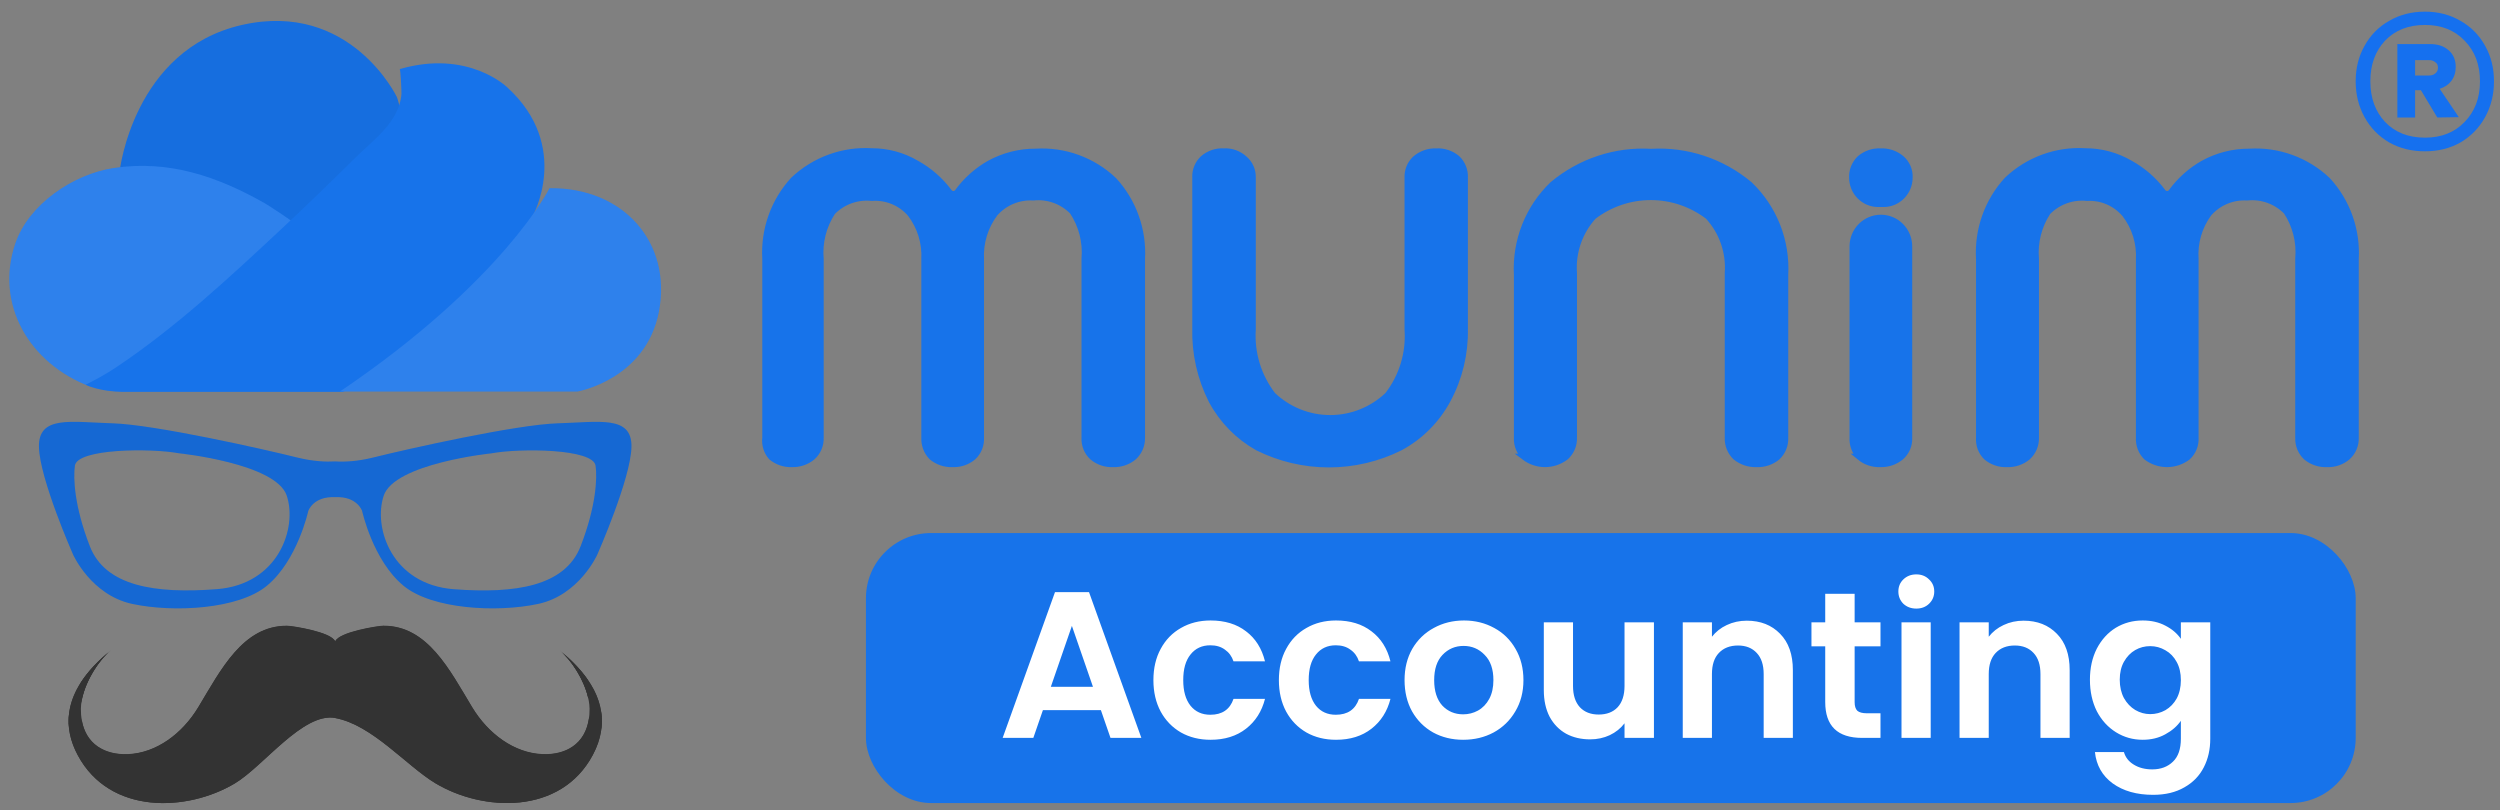 <svg width="179" height="58" viewBox="0 0 179 58" fill="none" xmlns="http://www.w3.org/2000/svg">
<rect x="0" y="0" width="179" height="58" fill="#808080" stroke="none"/>
<path d="M40.072 46.578C41.081 47.397 42.195 49.277 42.212 50.747C42.241 53.134 40.661 54.088 38.841 54.01C36.814 53.925 34.959 52.556 33.803 50.641C32.197 47.982 30.618 44.806 27.452 44.817C27.092 44.819 24.265 45.254 24.001 45.941C23.738 45.254 20.911 44.819 20.551 44.817C17.385 44.806 15.805 47.982 14.2 50.641C13.046 52.556 11.188 53.925 9.164 54.01C7.343 54.086 5.763 53.133 5.792 50.747C5.808 49.279 6.922 47.397 7.932 46.578C5.719 48.373 3.883 50.923 5.567 54.073C7.857 58.353 13.396 58.128 16.808 56.095C18.875 54.863 21.682 50.997 24.001 51.405C24.001 51.407 24.001 51.411 24.001 51.411C26.665 51.901 29.115 54.854 31.195 56.093C34.607 58.126 40.145 58.351 42.436 54.071C44.121 50.923 42.285 48.373 40.072 46.578Z" fill="#333333"/>
<path d="M42.106 49.916C42.589 50.621 42.934 51.391 43.049 52.223C43.365 49.906 41.839 47.992 40.072 46.558C40.901 47.231 41.802 48.625 42.106 49.916Z" fill="#333333"/>
<path d="M5.898 49.916C6.2 48.626 7.101 47.231 7.932 46.558C6.164 47.992 4.639 49.908 4.955 52.225C5.071 51.393 5.415 50.621 5.898 49.916Z" fill="#333333"/>
<path d="M5.838 51.442C5.809 51.616 5.792 51.788 5.79 51.955C5.761 54.342 7.341 55.295 9.162 55.22C11.188 55.134 13.043 53.765 14.198 51.851C15.803 49.193 17.383 46.015 20.549 46.026C20.909 46.028 23.735 46.463 23.999 47.15C24.263 46.463 27.09 46.028 27.45 46.026C30.615 46.015 32.195 49.191 33.8 51.851C34.955 53.765 36.812 55.134 38.839 55.22C40.659 55.295 42.239 54.342 42.21 51.955C42.208 51.788 42.191 51.616 42.162 51.442C41.895 53.303 40.463 54.06 38.839 53.992C36.812 53.907 34.957 52.537 33.8 50.623C32.195 47.965 30.615 44.788 27.45 44.799C27.09 44.801 24.263 45.236 23.999 45.922C23.738 45.238 20.91 44.803 20.551 44.801C17.385 44.789 15.805 47.965 14.2 50.625C13.045 52.539 11.188 53.909 9.164 53.994C7.537 54.06 6.106 53.303 5.838 51.442Z" fill="#333333"/>
<path d="M40.072 46.578C40.917 47.265 41.835 48.697 42.12 50.008C42.145 49.812 42.16 49.605 42.157 49.384C42.155 49.151 42.12 48.907 42.068 48.658C41.527 47.882 40.821 47.187 40.072 46.578Z" fill="#333333"/>
<path d="M5.78 48.886C5.753 49.057 5.736 49.223 5.734 49.384C5.73 49.732 5.763 50.046 5.823 50.334C6.011 48.941 7.012 47.322 7.928 46.579C7.108 47.246 6.338 48.018 5.78 48.886Z" fill="#333333"/>
<path d="M43.009 50.774C42.94 51.391 42.741 52.036 42.381 52.708C40.091 56.988 34.553 56.763 31.141 54.73C29.062 53.491 26.613 50.538 23.947 50.048C23.947 50.048 23.947 50.044 23.947 50.042C21.628 49.634 18.82 53.5 16.754 54.732C13.34 56.763 7.803 56.99 5.513 52.709C5.222 52.167 5.038 51.641 4.941 51.134C4.837 52.044 5.007 53.025 5.569 54.073C7.859 58.354 13.397 58.129 16.809 56.095C18.874 54.864 21.682 50.997 24.001 51.405C24.001 51.407 24.001 51.411 24.001 51.411C26.667 51.901 29.116 54.854 31.195 56.093C34.607 58.126 40.145 58.351 42.436 54.071C43.071 52.885 43.205 51.785 43.009 50.774Z" fill="#333333"/>
<path d="M24.001 35.596C25.58 35.52 25.929 36.586 25.929 36.586C25.929 36.586 26.7 40.124 28.885 41.934C30.926 43.625 35.57 43.873 38.526 43.241C41.482 42.609 42.769 39.703 42.769 39.703C42.769 39.703 45.169 34.268 45.212 31.995C45.254 29.719 42.896 30.226 39.94 30.31C36.984 30.393 29.103 32.162 26.745 32.753C25.583 33.043 24.65 33.08 24.001 33.038C23.355 33.077 22.42 33.043 21.258 32.753C18.903 32.162 11.018 30.393 8.06 30.31C5.104 30.224 2.746 29.719 2.789 31.995C2.831 34.271 5.231 39.703 5.231 39.703C5.231 39.703 6.518 42.609 9.474 43.241C12.43 43.873 17.077 43.628 19.116 41.934C21.301 40.124 22.072 36.586 22.072 36.586C22.072 36.586 22.422 35.52 24.001 35.596ZM41.572 39.113C40.459 41.976 36.902 42.525 32.487 42.188C28.074 41.851 26.702 37.806 27.473 35.491C28.244 33.176 35.187 32.458 35.187 32.458C37.245 32.079 42.474 32.121 42.644 33.343C42.769 34.221 42.686 36.249 41.572 39.113ZM5.362 33.341C5.532 32.118 10.761 32.076 12.818 32.455C12.818 32.455 19.762 33.171 20.532 35.489C21.303 37.806 19.932 41.848 15.519 42.185C11.104 42.525 7.547 41.976 6.433 39.113C5.317 36.249 5.237 34.221 5.362 33.341Z" fill="#1773EA"/>
<path d="M24.001 35.596C25.58 35.52 25.929 36.586 25.929 36.586C25.929 36.586 26.7 40.124 28.885 41.934C30.926 43.625 35.57 43.873 38.526 43.241C41.482 42.609 42.769 39.703 42.769 39.703C42.769 39.703 45.169 34.268 45.212 31.995C45.254 29.719 42.896 30.226 39.94 30.31C36.984 30.393 29.103 32.162 26.745 32.753C25.583 33.043 24.65 33.08 24.001 33.038C23.355 33.077 22.42 33.043 21.258 32.753C18.903 32.162 11.018 30.393 8.06 30.31C5.104 30.224 2.746 29.719 2.789 31.995C2.831 34.271 5.231 39.703 5.231 39.703C5.231 39.703 6.518 42.609 9.474 43.241C12.43 43.873 17.077 43.628 19.116 41.934C21.301 40.124 22.072 36.586 22.072 36.586C22.072 36.586 22.422 35.52 24.001 35.596ZM41.572 39.113C40.459 41.976 36.902 42.525 32.487 42.188C28.074 41.851 26.702 37.806 27.473 35.491C28.244 33.176 35.187 32.458 35.187 32.458C37.245 32.079 42.474 32.121 42.644 33.343C42.769 34.221 42.686 36.249 41.572 39.113ZM5.362 33.341C5.532 32.118 10.761 32.076 12.818 32.455C12.818 32.455 19.762 33.171 20.532 35.489C21.303 37.806 19.932 41.848 15.519 42.185C11.104 42.525 7.547 41.976 6.433 39.113C5.317 36.249 5.237 34.221 5.362 33.341Z" fill="black" fill-opacity="0.1"/>
<path d="M8.571 12.239C8.571 12.239 9.552 3.55 17.323 1.787C25.094 0.025 28.415 6.945 28.415 6.945C28.415 6.945 28.814 7.924 28.946 10.274C28.946 10.274 23.301 16.933 21.574 18.304C21.574 18.304 15.977 13.839 8.571 12.239Z" fill="#1773EA"/>
<path d="M8.571 12.239C8.571 12.239 9.552 3.55 17.323 1.787C25.094 0.025 28.415 6.945 28.415 6.945C28.415 6.945 28.814 7.924 28.946 10.274C28.946 10.274 23.301 16.933 21.574 18.304C21.574 18.304 15.977 13.839 8.571 12.239Z" fill="black" fill-opacity="0.05"/>
<path d="M21.177 16.113C21.266 16.013 19.098 14.633 18.991 14.572C15.573 12.63 12.077 11.429 8.126 12.033C5.251 12.472 2.043 14.618 1.088 17.458C-0.374 21.799 2.105 26.026 6.432 27.669C6.432 27.669 16.727 21.075 21.177 16.113Z" fill="#1773EA"/>
<path d="M21.177 16.113C21.266 16.013 19.098 14.633 18.991 14.572C15.573 12.63 12.077 11.429 8.126 12.033C5.251 12.472 2.043 14.618 1.088 17.458C-0.374 21.799 2.105 26.026 6.432 27.669C6.432 27.669 16.727 21.075 21.177 16.113Z" fill="white" fill-opacity="0.1"/>
<path d="M28.616 4.949C28.687 4.929 28.751 6.595 28.745 6.695C28.62 8.726 26.691 10.049 25.363 11.37C23.655 13.069 21.919 14.74 20.159 16.385C16.414 19.884 12.577 23.455 8.292 26.316C7.629 26.758 6.852 27.19 6.135 27.544C6.135 27.544 7.065 28.06 8.956 28.06H24.564C24.564 28.06 34.593 21.205 38.114 15.526C38.114 15.526 40.969 10.499 36.32 6.255C36.32 6.255 33.531 3.513 28.616 4.949Z" fill="#1773EA"/>
<path d="M39.346 13.476C39.346 13.476 36.025 20.135 24.335 28.035H41.338C41.338 28.035 46.253 27.186 47.183 22.29C48.113 17.393 44.659 13.411 39.346 13.476Z" fill="#1773EA"/>
<path d="M39.346 13.476C39.346 13.476 36.025 20.135 24.335 28.035H41.338C41.338 28.035 46.253 27.186 47.183 22.29C48.113 17.393 44.659 13.411 39.346 13.476Z" fill="white" fill-opacity="0.1"/>
<path fill-rule="evenodd" clip-rule="evenodd" d="M55.235 32.715C55.647 33.058 56.17 33.236 56.703 33.213C57.232 33.231 57.75 33.054 58.16 32.715C58.351 32.543 58.502 32.331 58.603 32.094C58.704 31.857 58.752 31.6 58.743 31.342V18.557C58.637 17.362 58.939 16.167 59.597 15.17C59.963 14.797 60.407 14.512 60.895 14.336C61.384 14.161 61.906 14.098 62.422 14.153C62.941 14.114 63.461 14.197 63.943 14.397C64.424 14.596 64.853 14.906 65.196 15.302C65.905 16.23 66.262 17.385 66.201 18.557V31.342C66.19 31.595 66.23 31.847 66.32 32.084C66.41 32.32 66.548 32.535 66.724 32.715C67.139 33.059 67.665 33.236 68.201 33.213C68.735 33.238 69.258 33.06 69.669 32.715C69.855 32.541 70.002 32.328 70.097 32.091C70.193 31.853 70.235 31.598 70.222 31.342V18.557C70.161 17.376 70.517 16.211 71.227 15.272C71.57 14.882 71.997 14.576 72.474 14.377C72.951 14.178 73.466 14.091 73.981 14.122C74.497 14.066 75.019 14.129 75.508 14.305C75.997 14.481 76.44 14.766 76.805 15.139C77.468 16.135 77.773 17.331 77.67 18.526V31.342C77.656 31.598 77.699 31.853 77.794 32.091C77.89 32.328 78.036 32.541 78.223 32.715C78.633 33.06 79.157 33.238 79.69 33.213C80.226 33.236 80.752 33.059 81.168 32.715C81.357 32.542 81.507 32.33 81.607 32.093C81.708 31.856 81.757 31.599 81.751 31.342V18.557C81.809 17.527 81.662 16.496 81.316 15.526C80.971 14.556 80.435 13.667 79.74 12.912C78.996 12.207 78.117 11.664 77.158 11.314C76.199 10.964 75.179 10.816 74.162 10.878C73.004 10.872 71.863 11.163 70.845 11.722C69.954 12.229 69.179 12.923 68.573 13.756C68.537 13.805 68.49 13.844 68.436 13.871C68.382 13.898 68.322 13.912 68.262 13.912C68.201 13.912 68.142 13.898 68.088 13.871C68.034 13.844 67.987 13.805 67.95 13.756C67.327 12.919 66.536 12.226 65.628 11.722C64.652 11.146 63.542 10.844 62.412 10.847C61.393 10.786 60.372 10.935 59.412 11.285C58.451 11.634 57.571 12.178 56.823 12.881C56.129 13.636 55.592 14.525 55.247 15.495C54.901 16.466 54.754 17.497 54.813 18.526V31.342C54.783 31.588 54.805 31.837 54.877 32.074C54.95 32.311 55.072 32.529 55.235 32.715ZM90.053 32.033C91.638 32.823 93.382 33.234 95.149 33.234C96.916 33.234 98.659 32.823 100.245 32.033C101.683 31.259 102.865 30.074 103.642 28.626C104.482 27.068 104.905 25.315 104.868 23.541V12.719C104.881 12.465 104.839 12.212 104.745 11.977C104.652 11.741 104.508 11.53 104.326 11.356C103.913 11.007 103.385 10.829 102.848 10.857C102.297 10.834 101.758 11.023 101.34 11.386C101.16 11.555 101.017 11.762 100.923 11.992C100.83 12.222 100.787 12.47 100.798 12.719V23.581C100.918 25.279 100.41 26.962 99.37 28.3C98.252 29.362 96.777 29.952 95.244 29.952C93.712 29.952 92.236 29.362 91.118 28.3C90.082 26.96 89.57 25.28 89.681 23.581V12.719C89.689 12.466 89.641 12.216 89.54 11.985C89.439 11.754 89.288 11.55 89.098 11.386C88.899 11.203 88.666 11.061 88.412 10.97C88.159 10.879 87.889 10.841 87.621 10.857C87.086 10.827 86.561 11.006 86.153 11.356C85.967 11.527 85.821 11.739 85.725 11.974C85.629 12.21 85.587 12.464 85.6 12.719V23.49C85.554 25.29 85.955 27.074 86.766 28.677C87.524 30.089 88.664 31.254 90.053 32.033ZM109.15 32.715C109.575 33.037 110.092 33.212 110.623 33.212C111.154 33.212 111.671 33.037 112.095 32.715C112.286 32.543 112.437 32.331 112.538 32.094C112.639 31.857 112.687 31.6 112.678 31.342V19.553C112.625 18.814 112.722 18.071 112.964 17.371C113.206 16.672 113.588 16.029 114.085 15.485C115.27 14.581 116.713 14.092 118.196 14.092C119.68 14.092 121.123 14.581 122.307 15.485C122.808 16.028 123.193 16.669 123.437 17.369C123.681 18.07 123.779 18.813 123.725 19.553V31.342C123.715 31.597 123.76 31.852 123.855 32.088C123.95 32.325 124.094 32.539 124.277 32.715C124.701 33.057 125.233 33.234 125.775 33.213C126.311 33.236 126.838 33.059 127.253 32.715C127.437 32.539 127.582 32.326 127.677 32.089C127.772 31.852 127.816 31.597 127.805 31.342V19.676C127.87 18.476 127.675 17.276 127.234 16.161C126.793 15.046 126.117 14.041 125.252 13.217C123.281 11.57 120.768 10.739 118.217 10.888C115.665 10.739 113.152 11.57 111.181 13.217C110.318 14.042 109.643 15.047 109.202 16.162C108.761 17.277 108.565 18.476 108.628 19.676V31.372C108.619 31.623 108.663 31.873 108.759 32.105C108.854 32.336 108.998 32.544 109.18 32.715H109.15ZM133.153 32.715C133.568 33.059 134.094 33.236 134.63 33.213C135.163 33.231 135.684 33.054 136.098 32.715C136.292 32.546 136.445 32.334 136.547 32.096C136.648 31.858 136.693 31.6 136.681 31.342V17.641C136.681 17.102 136.469 16.584 136.092 16.203C135.715 15.822 135.204 15.607 134.67 15.607C134.137 15.607 133.626 15.822 133.249 16.203C132.872 16.584 132.66 17.102 132.66 17.641V31.342C132.646 31.595 132.685 31.849 132.775 32.085C132.865 32.322 133.004 32.537 133.183 32.715H133.153ZM134.48 14.59C133.989 14.59 133.519 14.393 133.172 14.042C132.825 13.691 132.63 13.215 132.63 12.719C132.619 12.465 132.663 12.211 132.759 11.976C132.854 11.741 132.999 11.529 133.183 11.356C133.596 11.007 134.123 10.829 134.66 10.857C135.194 10.835 135.716 11.012 136.128 11.356C136.322 11.523 136.475 11.732 136.577 11.968C136.678 12.205 136.724 12.461 136.711 12.719C136.711 12.964 136.663 13.208 136.57 13.435C136.477 13.662 136.341 13.868 136.169 14.042C135.997 14.216 135.794 14.354 135.569 14.448C135.345 14.542 135.104 14.59 134.861 14.59H134.48ZM142.229 32.715C142.64 33.06 143.163 33.238 143.697 33.213C144.233 33.236 144.759 33.059 145.174 32.715C145.363 32.542 145.513 32.33 145.614 32.093C145.715 31.856 145.763 31.599 145.757 31.342V18.557C145.651 17.362 145.953 16.167 146.611 15.17C146.977 14.797 147.421 14.512 147.909 14.336C148.398 14.161 148.92 14.098 149.436 14.153C149.949 14.124 150.462 14.215 150.934 14.42C151.407 14.625 151.826 14.937 152.16 15.333C152.873 16.259 153.23 17.415 153.165 18.587V31.342C153.151 31.595 153.19 31.848 153.28 32.085C153.37 32.322 153.509 32.536 153.687 32.715C154.112 33.037 154.629 33.212 155.16 33.212C155.691 33.212 156.208 33.037 156.633 32.715C156.819 32.541 156.965 32.328 157.061 32.091C157.156 31.853 157.199 31.598 157.185 31.342V18.557C157.105 17.381 157.444 16.216 158.14 15.272C158.484 14.882 158.91 14.576 159.387 14.377C159.864 14.178 160.379 14.091 160.894 14.122C161.41 14.067 161.932 14.13 162.421 14.306C162.91 14.482 163.353 14.767 163.719 15.139C164.378 16.136 164.679 17.332 164.573 18.526V31.342C164.562 31.597 164.606 31.852 164.701 32.089C164.797 32.326 164.942 32.539 165.126 32.715C165.541 33.059 166.067 33.236 166.603 33.213C167.137 33.238 167.66 33.06 168.071 32.715C168.262 32.543 168.413 32.331 168.514 32.094C168.614 31.857 168.662 31.6 168.654 31.342V18.557C168.713 17.527 168.566 16.496 168.22 15.526C167.875 14.556 167.338 13.666 166.644 12.912C165.897 12.207 165.017 11.663 164.056 11.314C163.095 10.964 162.074 10.816 161.055 10.878C159.9 10.872 158.762 11.163 157.748 11.722C156.857 12.229 156.083 12.923 155.477 13.756C155.44 13.805 155.393 13.844 155.339 13.871C155.285 13.898 155.225 13.912 155.165 13.912C155.105 13.912 155.045 13.898 154.991 13.871C154.937 13.844 154.89 13.805 154.853 13.756C154.23 12.919 153.439 12.226 152.532 11.722C151.551 11.147 150.438 10.845 149.305 10.847C148.288 10.785 147.268 10.934 146.309 11.284C145.35 11.633 144.471 12.177 143.727 12.881C143.032 13.636 142.496 14.525 142.15 15.495C141.805 16.466 141.657 17.497 141.716 18.526V31.342C141.698 31.594 141.734 31.848 141.823 32.086C141.911 32.323 142.05 32.537 142.229 32.715Z" fill="#1773EA" stroke="#1773EA" stroke-width="0.467"/>
<rect x="62.001" y="38.166" width="106.667" height="19.333" rx="4.667" fill="#1773EA"/>
<path d="M78.824 50.847H74.672L73.986 52.833H71.79L75.538 42.395H77.973L81.721 52.833H79.511L78.824 50.847ZM78.256 49.175L76.748 44.814L75.24 49.175H78.256ZM82.584 48.697C82.584 47.84 82.759 47.094 83.107 46.457C83.456 45.81 83.938 45.312 84.556 44.963C85.173 44.605 85.88 44.426 86.676 44.426C87.701 44.426 88.548 44.685 89.215 45.202C89.892 45.71 90.345 46.427 90.574 47.353H88.319C88.199 46.994 87.995 46.715 87.707 46.516C87.428 46.307 87.079 46.203 86.661 46.203C86.064 46.203 85.591 46.422 85.243 46.86C84.894 47.288 84.72 47.9 84.72 48.697C84.72 49.483 84.894 50.095 85.243 50.533C85.591 50.962 86.064 51.176 86.661 51.176C87.507 51.176 88.06 50.797 88.319 50.041H90.574C90.345 50.937 89.892 51.648 89.215 52.176C88.538 52.704 87.692 52.968 86.676 52.968C85.88 52.968 85.173 52.793 84.556 52.445C83.938 52.087 83.456 51.589 83.107 50.952C82.759 50.304 82.584 49.553 82.584 48.697ZM91.568 48.697C91.568 47.84 91.742 47.094 92.09 46.457C92.439 45.81 92.922 45.312 93.539 44.963C94.156 44.605 94.863 44.426 95.659 44.426C96.685 44.426 97.531 44.685 98.198 45.202C98.875 45.71 99.328 46.427 99.557 47.353H97.302C97.183 46.994 96.979 46.715 96.69 46.516C96.411 46.307 96.063 46.203 95.644 46.203C95.047 46.203 94.574 46.422 94.226 46.86C93.877 47.288 93.703 47.9 93.703 48.697C93.703 49.483 93.877 50.095 94.226 50.533C94.574 50.962 95.047 51.176 95.644 51.176C96.491 51.176 97.043 50.797 97.302 50.041H99.557C99.328 50.937 98.875 51.648 98.198 52.176C97.521 52.704 96.675 52.968 95.659 52.968C94.863 52.968 94.156 52.793 93.539 52.445C92.922 52.087 92.439 51.589 92.09 50.952C91.742 50.304 91.568 49.553 91.568 48.697ZM104.762 52.968C103.966 52.968 103.249 52.793 102.612 52.445C101.975 52.087 101.472 51.584 101.104 50.937C100.745 50.29 100.566 49.543 100.566 48.697C100.566 47.85 100.75 47.104 101.119 46.457C101.497 45.81 102.01 45.312 102.657 44.963C103.304 44.605 104.026 44.426 104.822 44.426C105.618 44.426 106.34 44.605 106.987 44.963C107.634 45.312 108.142 45.81 108.511 46.457C108.889 47.104 109.078 47.85 109.078 48.697C109.078 49.543 108.884 50.29 108.496 50.937C108.117 51.584 107.6 52.087 106.943 52.445C106.295 52.793 105.569 52.968 104.762 52.968ZM104.762 51.146C105.141 51.146 105.494 51.056 105.823 50.877C106.161 50.688 106.43 50.409 106.629 50.041C106.828 49.672 106.928 49.224 106.928 48.697C106.928 47.91 106.719 47.308 106.3 46.89C105.892 46.462 105.389 46.248 104.792 46.248C104.195 46.248 103.692 46.462 103.284 46.89C102.886 47.308 102.687 47.91 102.687 48.697C102.687 49.483 102.881 50.09 103.269 50.519C103.667 50.937 104.165 51.146 104.762 51.146ZM118.422 44.56V52.833H116.316V51.788C116.047 52.146 115.694 52.43 115.256 52.639C114.828 52.838 114.36 52.938 113.852 52.938C113.205 52.938 112.633 52.803 112.135 52.535C111.637 52.256 111.244 51.853 110.955 51.325C110.676 50.787 110.537 50.15 110.537 49.413V44.56H112.628V49.115C112.628 49.772 112.792 50.28 113.12 50.638C113.449 50.986 113.897 51.161 114.464 51.161C115.042 51.161 115.495 50.986 115.823 50.638C116.152 50.28 116.316 49.772 116.316 49.115V44.56H118.422ZM125.069 44.441C126.055 44.441 126.851 44.754 127.458 45.382C128.066 45.999 128.369 46.865 128.369 47.98V52.833H126.279V48.264C126.279 47.606 126.114 47.104 125.786 46.755C125.457 46.397 125.009 46.218 124.442 46.218C123.864 46.218 123.406 46.397 123.068 46.755C122.739 47.104 122.575 47.606 122.575 48.264V52.833H120.485V44.56H122.575V45.59C122.854 45.232 123.207 44.953 123.635 44.754C124.074 44.545 124.551 44.441 125.069 44.441ZM132.792 46.278V50.28C132.792 50.558 132.856 50.763 132.986 50.892C133.125 51.011 133.354 51.071 133.673 51.071H134.643V52.833H133.329C131.567 52.833 130.686 51.977 130.686 50.265V46.278H129.7V44.56H130.686V42.514H132.792V44.56H134.643V46.278H132.792ZM137.207 43.575C136.839 43.575 136.53 43.46 136.281 43.231C136.043 42.992 135.923 42.698 135.923 42.35C135.923 42.002 136.043 41.713 136.281 41.484C136.53 41.245 136.839 41.126 137.207 41.126C137.576 41.126 137.879 41.245 138.118 41.484C138.367 41.713 138.492 42.002 138.492 42.35C138.492 42.698 138.367 42.992 138.118 43.231C137.879 43.46 137.576 43.575 137.207 43.575ZM138.238 44.56V52.833H136.147V44.56H138.238ZM144.888 44.441C145.873 44.441 146.67 44.754 147.277 45.382C147.884 45.999 148.188 46.865 148.188 47.98V52.833H146.097V48.264C146.097 47.606 145.933 47.104 145.605 46.755C145.276 46.397 144.828 46.218 144.261 46.218C143.683 46.218 143.225 46.397 142.887 46.755C142.558 47.104 142.394 47.606 142.394 48.264V52.833H140.303V44.56H142.394V45.59C142.673 45.232 143.026 44.953 143.454 44.754C143.892 44.545 144.37 44.441 144.888 44.441ZM153.417 44.426C154.034 44.426 154.577 44.55 155.045 44.799C155.512 45.038 155.881 45.352 156.15 45.74V44.56H158.255V52.893C158.255 53.66 158.101 54.342 157.792 54.939C157.484 55.546 157.021 56.024 156.403 56.372C155.786 56.731 155.04 56.91 154.163 56.91C152.989 56.91 152.023 56.636 151.266 56.089C150.52 55.541 150.097 54.794 149.997 53.849H152.073C152.182 54.227 152.416 54.526 152.775 54.745C153.143 54.974 153.586 55.088 154.104 55.088C154.711 55.088 155.204 54.904 155.582 54.536C155.96 54.177 156.15 53.63 156.15 52.893V51.609C155.881 51.997 155.507 52.321 155.03 52.579C154.562 52.838 154.024 52.968 153.417 52.968C152.72 52.968 152.083 52.788 151.505 52.43C150.928 52.072 150.47 51.569 150.131 50.922C149.803 50.265 149.639 49.513 149.639 48.667C149.639 47.831 149.803 47.089 150.131 46.442C150.47 45.795 150.923 45.297 151.49 44.948C152.068 44.6 152.71 44.426 153.417 44.426ZM156.15 48.697C156.15 48.189 156.05 47.756 155.851 47.398C155.652 47.029 155.383 46.75 155.045 46.561C154.706 46.362 154.343 46.263 153.954 46.263C153.566 46.263 153.208 46.357 152.879 46.546C152.551 46.735 152.282 47.014 152.073 47.383C151.874 47.741 151.774 48.169 151.774 48.667C151.774 49.165 151.874 49.603 152.073 49.981C152.282 50.349 152.551 50.633 152.879 50.832C153.218 51.031 153.576 51.131 153.954 51.131C154.343 51.131 154.706 51.036 155.045 50.847C155.383 50.648 155.652 50.369 155.851 50.011C156.05 49.642 156.15 49.204 156.15 48.697Z" fill="white"/>
<path d="M173.63 0.834C174.575 0.834 175.423 1.054 176.173 1.494C176.923 1.917 177.509 2.512 177.933 3.279C178.357 4.028 178.569 4.876 178.569 5.821C178.569 6.767 178.357 7.622 177.933 8.389C177.509 9.155 176.923 9.758 176.173 10.198C175.423 10.622 174.575 10.834 173.63 10.834C172.668 10.834 171.813 10.622 171.063 10.198C170.313 9.758 169.726 9.155 169.302 8.389C168.879 7.622 168.667 6.767 168.667 5.821C168.667 4.876 168.879 4.028 169.302 3.279C169.726 2.512 170.313 1.917 171.063 1.494C171.813 1.054 172.668 0.834 173.63 0.834ZM173.63 9.856C174.804 9.856 175.749 9.481 176.466 8.731C177.2 7.981 177.566 7.011 177.566 5.821C177.566 4.631 177.2 3.662 176.466 2.912C175.749 2.162 174.804 1.787 173.63 1.787C172.44 1.787 171.487 2.162 170.769 2.912C170.068 3.662 169.718 4.631 169.718 5.821C169.718 7.011 170.068 7.981 170.769 8.731C171.487 9.481 172.44 9.856 173.63 9.856ZM175.83 4.794C175.83 5.186 175.725 5.52 175.513 5.797C175.317 6.058 175.04 6.245 174.681 6.359L176.051 8.389L174.51 8.413L173.337 6.457H172.921V8.413H171.65V3.156H173.997C174.551 3.156 174.991 3.303 175.317 3.596C175.659 3.89 175.83 4.289 175.83 4.794ZM172.921 5.406H173.923C174.103 5.406 174.249 5.357 174.363 5.259C174.494 5.161 174.559 5.023 174.559 4.843C174.559 4.664 174.494 4.534 174.363 4.452C174.249 4.354 174.103 4.305 173.923 4.305H172.921V5.406Z" fill="#1570EF"/>
</svg>
